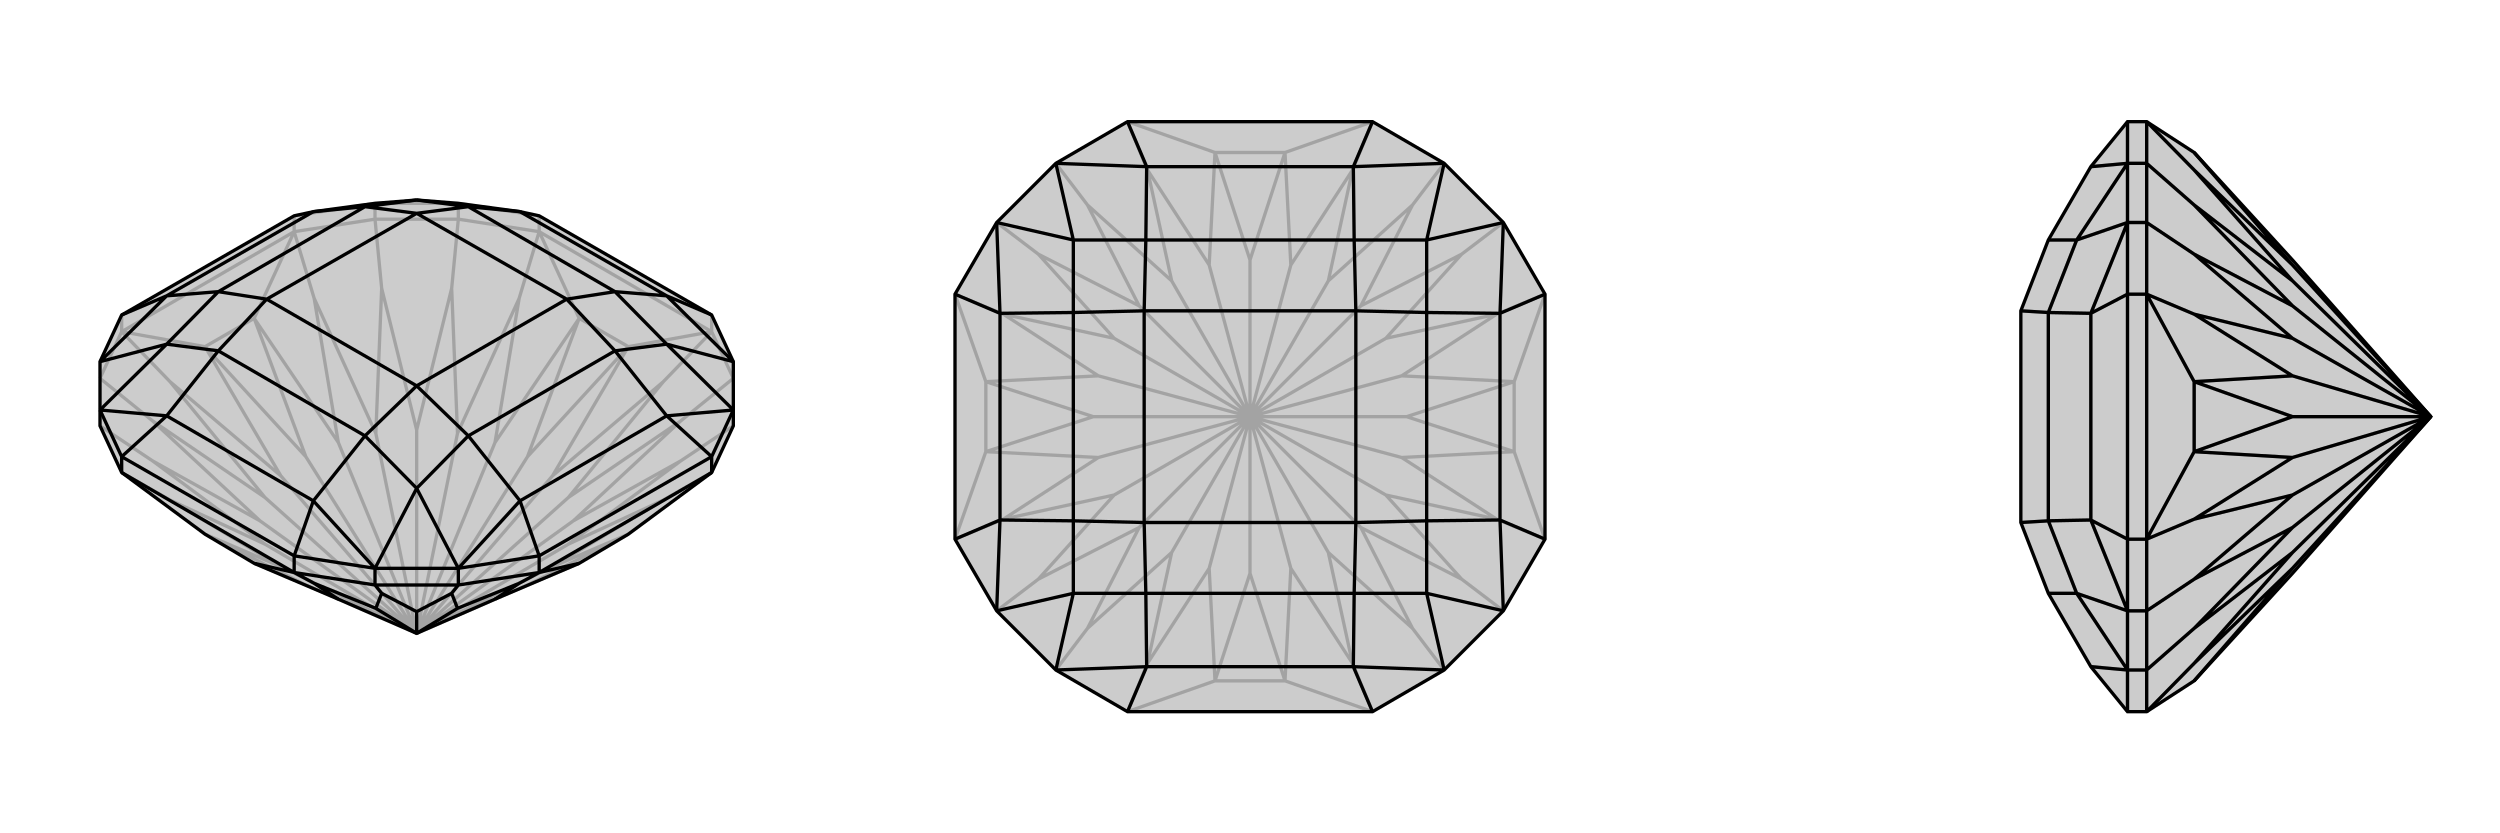 <svg xmlns="http://www.w3.org/2000/svg" viewBox="0 0 3000 1000">
    <g stroke="currentColor" stroke-width="4" fill="none" transform="translate(0 -80)">
        <path fill="currentColor" stroke="none" fill-opacity=".2" d="M854,647L754,721L695,756L594,799L500,840L406,799L305,756L246,721L146,647L120,591L120,572L120,514L146,458L353,339L376,334L450,324L500,320L550,324L624,334L647,339L854,458L880,514L880,572L880,591z" />
<path stroke-opacity=".2" d="M146,647L204,680M120,591L183,633M120,534L183,585M146,478L204,538M353,358L377,438M450,343L458,426M550,343L542,426M647,358L623,438M854,478L796,538M880,534L817,585M880,591L817,633M854,647L796,680M120,534L146,478M146,478L146,458M450,343L353,358M353,358L353,339M450,343L550,343M450,343L450,324M550,343L647,358M647,358L647,339M550,343L550,324M880,534L854,478M854,478L854,458M146,478L246,496M305,462L246,496M353,358L305,462M146,478L353,358M647,358L695,462M754,496L695,462M854,478L754,496M647,358L854,478M817,633L688,705M817,633L682,733M754,721L663,760M754,721L633,782M183,633L318,733M183,633L312,705M204,538L318,677M204,538L337,651M305,462L367,628M305,462L406,611M458,426L451,600M458,426L500,596M623,438L549,600M623,438L594,611M754,496L633,628M754,496L663,651M817,585L682,677M817,585L688,705M500,840L688,705M796,680L682,733M796,680L663,760M500,840L682,733M500,840L663,760M695,756L633,782M500,840L633,782M246,721L367,782M246,721L337,760M305,756L367,782M500,840L367,782M204,680L337,760M204,680L318,733M500,840L318,733M500,840L337,760M183,585L312,705M183,585L318,677M500,840L312,705M500,840L318,677M246,496L337,651M246,496L367,628M500,840L337,651M500,840L367,628M377,438L406,611M377,438L451,600M500,840L406,611M500,840L451,600M542,426L500,596M542,426L549,600M500,840L500,596M500,840L549,600M695,462L594,611M695,462L633,628M500,840L594,611M500,840L633,628M796,538L663,651M796,538L682,677M500,840L663,651M500,840L682,677M647,339L550,324M353,339L450,324M550,324L450,324" />
<path d="M854,647L754,721L695,756L594,799L500,840L406,799L305,756L246,721L146,647L120,591L120,572L120,514L146,458L353,339L376,334L450,324L500,320L550,324L624,334L647,339L854,458L880,514L880,572L880,591z" />
<path d="M647,767L623,780M550,782L542,792M450,782L458,792M353,767L377,780M854,647L854,628M550,782L647,767M647,767L647,747M550,782L450,782M550,782L550,762M450,782L353,767M353,767L353,747M450,782L450,762M146,647L146,628M353,767L305,756M146,647L353,767M647,767L695,756M854,647L647,767M623,780L594,799M623,780L549,810M458,792L500,814M458,792L451,810M542,792L549,810M542,792L500,814M500,840L549,810M500,840L500,814M377,780L451,810M377,780L406,799M500,840L451,810M353,747L146,628M854,628L647,747M854,628L880,572M854,628L800,579M146,458L200,435M353,747L450,762M353,747L376,681M146,628L120,572M146,628L200,579M647,747L550,762M647,747L624,681M854,458L800,435M450,762L550,762M880,572L800,579M880,572L800,493M120,514L200,435M120,514L200,493M450,762L376,681M450,762L500,666M120,572L200,579M120,572L200,493M550,762L624,681M550,762L500,666M880,514L800,435M880,514L800,493M376,681L200,579M376,681L438,603M200,579L262,501M800,579L624,681M800,579L738,501M624,681L562,603M624,334L800,435M624,334L562,328M800,435L738,430M200,435L376,334M200,435L262,430M376,334L438,328M200,493L262,430M200,493L262,501M500,666L438,603M500,666L562,603M800,493L738,501M800,493L738,430M500,320L562,328M500,320L438,328M438,603L262,501M262,501L320,439M438,603L500,543M738,501L562,603M562,603L500,543M738,501L680,439M562,328L738,430M738,430L680,439M562,328L500,336M262,430L438,328M262,430L320,439M438,328L500,336M500,543L320,439M500,543L680,439M680,439L500,336M320,439L500,336" />
    </g>
    <g stroke="currentColor" stroke-width="4" fill="none" transform="translate(1000 0)">
        <path fill="currentColor" stroke="none" fill-opacity=".2" d="M353,854L267,804L196,733L146,647L146,353L196,267L267,196L353,146L647,146L733,196L804,267L854,353L854,647L804,733L733,804L647,854z" />
<path stroke-opacity=".2" d="M353,854L377,796M267,804L305,754M196,733L246,695M146,647L204,623M146,353L204,377M196,267L246,305M267,196L305,246M353,146L377,204M647,146L623,204M733,196L695,246M804,267L754,305M854,353L796,377M854,647L796,623M804,733L754,695M733,804L695,754M647,854L623,796M458,817L542,817M353,854L458,817M647,854L542,817M146,647L183,542M183,458L183,542M146,353L183,458M353,146L458,183M542,183L458,183M647,146L542,183M854,353L817,458M817,458L817,542M854,647L817,542M754,305L633,367M754,305L663,406M817,458L682,451M817,458L688,500M796,623L682,549M796,623L663,594M695,754L633,633M695,754L594,663M305,754L406,663M305,754L367,633M204,623L337,594M204,623L318,549M183,458L312,500M183,458L318,451M246,305L337,406M246,305L367,367M377,204L406,337M377,204L451,318M542,183L500,312M542,183L549,318M695,246L594,337M695,246L633,367M500,500L633,367M796,377L663,406M796,377L682,451M500,500L663,406M500,500L682,451M817,542L688,500M817,542L682,549M500,500L688,500M500,500L682,549M754,695L663,594M754,695L633,633M500,500L663,594M500,500L633,633M623,796L594,663M623,796L549,682M500,500L594,663M458,817L500,688M458,817L451,682M542,817L500,688M542,817L549,682M500,500L549,682M500,500L500,688M377,796L451,682M377,796L406,663M500,500L406,663M500,500L451,682M246,695L367,633M246,695L337,594M500,500L367,633M500,500L337,594M183,542L318,549M183,542L312,500M500,500L318,549M500,500L312,500M204,377L318,451M204,377L337,406M500,500L318,451M500,500L337,406M305,246L367,367M305,246L406,337M500,500L367,367M500,500L406,337M458,183L451,318M458,183L500,312M500,500L451,318M500,500L500,312M623,204L549,318M623,204L594,337M500,500L549,318M500,500L594,337" />
<path d="M353,854L267,804L196,733L146,647L146,353L196,267L267,196L353,146L647,146L733,196L804,267L854,353L854,647L804,733L733,804L647,854z" />
<path d="M854,353L800,376M353,146L376,200M146,647L200,624M647,854L624,800M353,854L376,800M854,647L800,624M647,146L624,200M146,353L200,376M804,267L800,376M804,267L712,288M267,196L376,200M267,196L288,288M196,733L200,624M196,733L288,712M733,804L624,800M733,804L712,712M267,804L376,800M267,804L288,712M804,733L800,624M804,733L712,712M733,196L624,200M733,196L712,288M196,267L200,376M196,267L288,288M624,800L376,800M624,800L625,712M376,800L375,712M800,376L800,624M800,376L712,375M800,624L712,625M376,200L624,200M376,200L375,288M624,200L625,288M200,624L200,376M200,624L288,625M200,376L288,375M288,712L288,625M288,712L375,712M712,712L625,712M712,712L712,625M712,288L712,375M712,288L625,288M288,288L375,288M288,288L288,375M625,712L375,712M375,712L373,627M625,712L627,627M712,375L712,625M712,625L627,627M712,375L627,373M375,288L625,288M625,288L627,373M375,288L373,373M288,625L288,375M288,625L373,627M288,375L373,373M627,627L373,627M627,627L627,373M627,373L373,373M373,627L373,373" />
    </g>
    <g stroke="currentColor" stroke-width="4" fill="none" transform="translate(2000 0)">
        <path fill="currentColor" stroke="none" fill-opacity=".2" d="M633,817L751,688L917,500L751,312L633,183L576,146L553,146L509,200L458,288L425,373L425,373L425,627L425,627L458,712L509,800L553,854L576,854z" />
<path stroke-opacity=".2" d="M576,854L633,796M576,804L633,754M576,733L633,695M576,647L633,623M576,353L633,377M576,267L633,305M576,196L633,246M576,146L633,204M576,804L576,854M576,804L576,733M576,804L553,804M576,733L576,647M576,647L553,647M576,733L553,733M576,267L576,353M576,353L553,353M576,267L576,196M576,267L553,267M576,196L576,146M576,196L553,196M576,647L633,542M633,458L633,542M576,353L633,458M576,647L576,353M633,754L751,663M633,754L751,633M633,623L751,594M633,623L751,549M633,458L751,500M633,458L751,451M633,305L751,406M633,305L751,367M633,204L751,337M633,204L751,318M633,817L751,682M633,796L751,682M633,796L751,663M917,500L751,663M917,500L751,682M633,695L751,633M633,695L751,594M917,500L751,633M917,500L751,594M633,542L751,549M633,542L751,500M917,500L751,549M917,500L751,500M633,377L751,451M633,377L751,406M917,500L751,451M917,500L751,406M633,246L751,367M633,246L751,337M917,500L751,367M917,500L751,337M633,183L751,318M917,500L751,318M553,647L553,353M553,146L553,196M553,647L553,733M553,647L509,624M553,854L553,804M553,353L553,267M553,353L509,376M553,733L553,804M553,196L553,267M553,196L509,200M553,196L492,288M553,733L509,624M553,733L492,712M553,804L509,800M553,804L492,712M553,267L509,376M553,267L492,288M509,624L509,376M509,624L458,625M509,376L458,375M492,712L458,625M492,712L458,712M492,288L458,288M492,288L458,375M458,625L458,375M458,625L425,627M458,375L425,373" />
<path d="M633,817L751,688L917,500L751,312L633,183L576,146L553,146L509,200L458,288L425,373L425,373L425,627L425,627L458,712L509,800L553,854L576,854z" />
<path d="M576,146L633,204M576,196L633,246M576,267L633,305M576,353L633,377M576,647L633,623M576,733L633,695M576,804L633,754M576,854L633,796M576,267L576,353M576,353L553,353M576,733L576,647M576,647L553,647M576,733L576,804M576,733L553,733M576,804L576,854M576,804L553,804M576,196L576,146M576,267L576,196M576,267L553,267M576,196L553,196M576,353L633,458M633,458L633,542M576,647L633,542M576,353L576,647M633,305L751,367M633,305L751,406M633,458L751,451M633,458L751,500M633,623L751,549M633,623L751,594M633,754L751,633M633,754L751,663M633,183L751,318M633,246L751,337M633,246L751,367M917,500L751,367M633,377L751,406M633,377L751,451M917,500L751,406M917,500L751,451M633,542L751,500M633,542L751,549M917,500L751,500M917,500L751,549M633,695L751,594M633,695L751,633M917,500L751,594M917,500L751,633M633,796L751,663M633,796L751,682M917,500L751,663M633,817L751,682M917,500L751,682M633,204L751,318M633,204L751,337M917,500L751,318M917,500L751,337M553,353L553,647M553,353L553,267M553,353L509,376M553,854L553,804M553,647L553,733M553,647L509,624M553,146L553,196M553,804L553,733M553,267L553,196M553,267L509,376M553,267L492,288M553,804L509,800M553,804L492,712M553,733L509,624M553,733L492,712M553,196L509,200M553,196L492,288M509,376L509,624M509,376L458,375M509,624L458,625M492,712L458,712M492,712L458,625M492,288L458,375M492,288L458,288M458,375L458,625M458,625L425,627M458,375L425,373" />
    </g>
</svg>